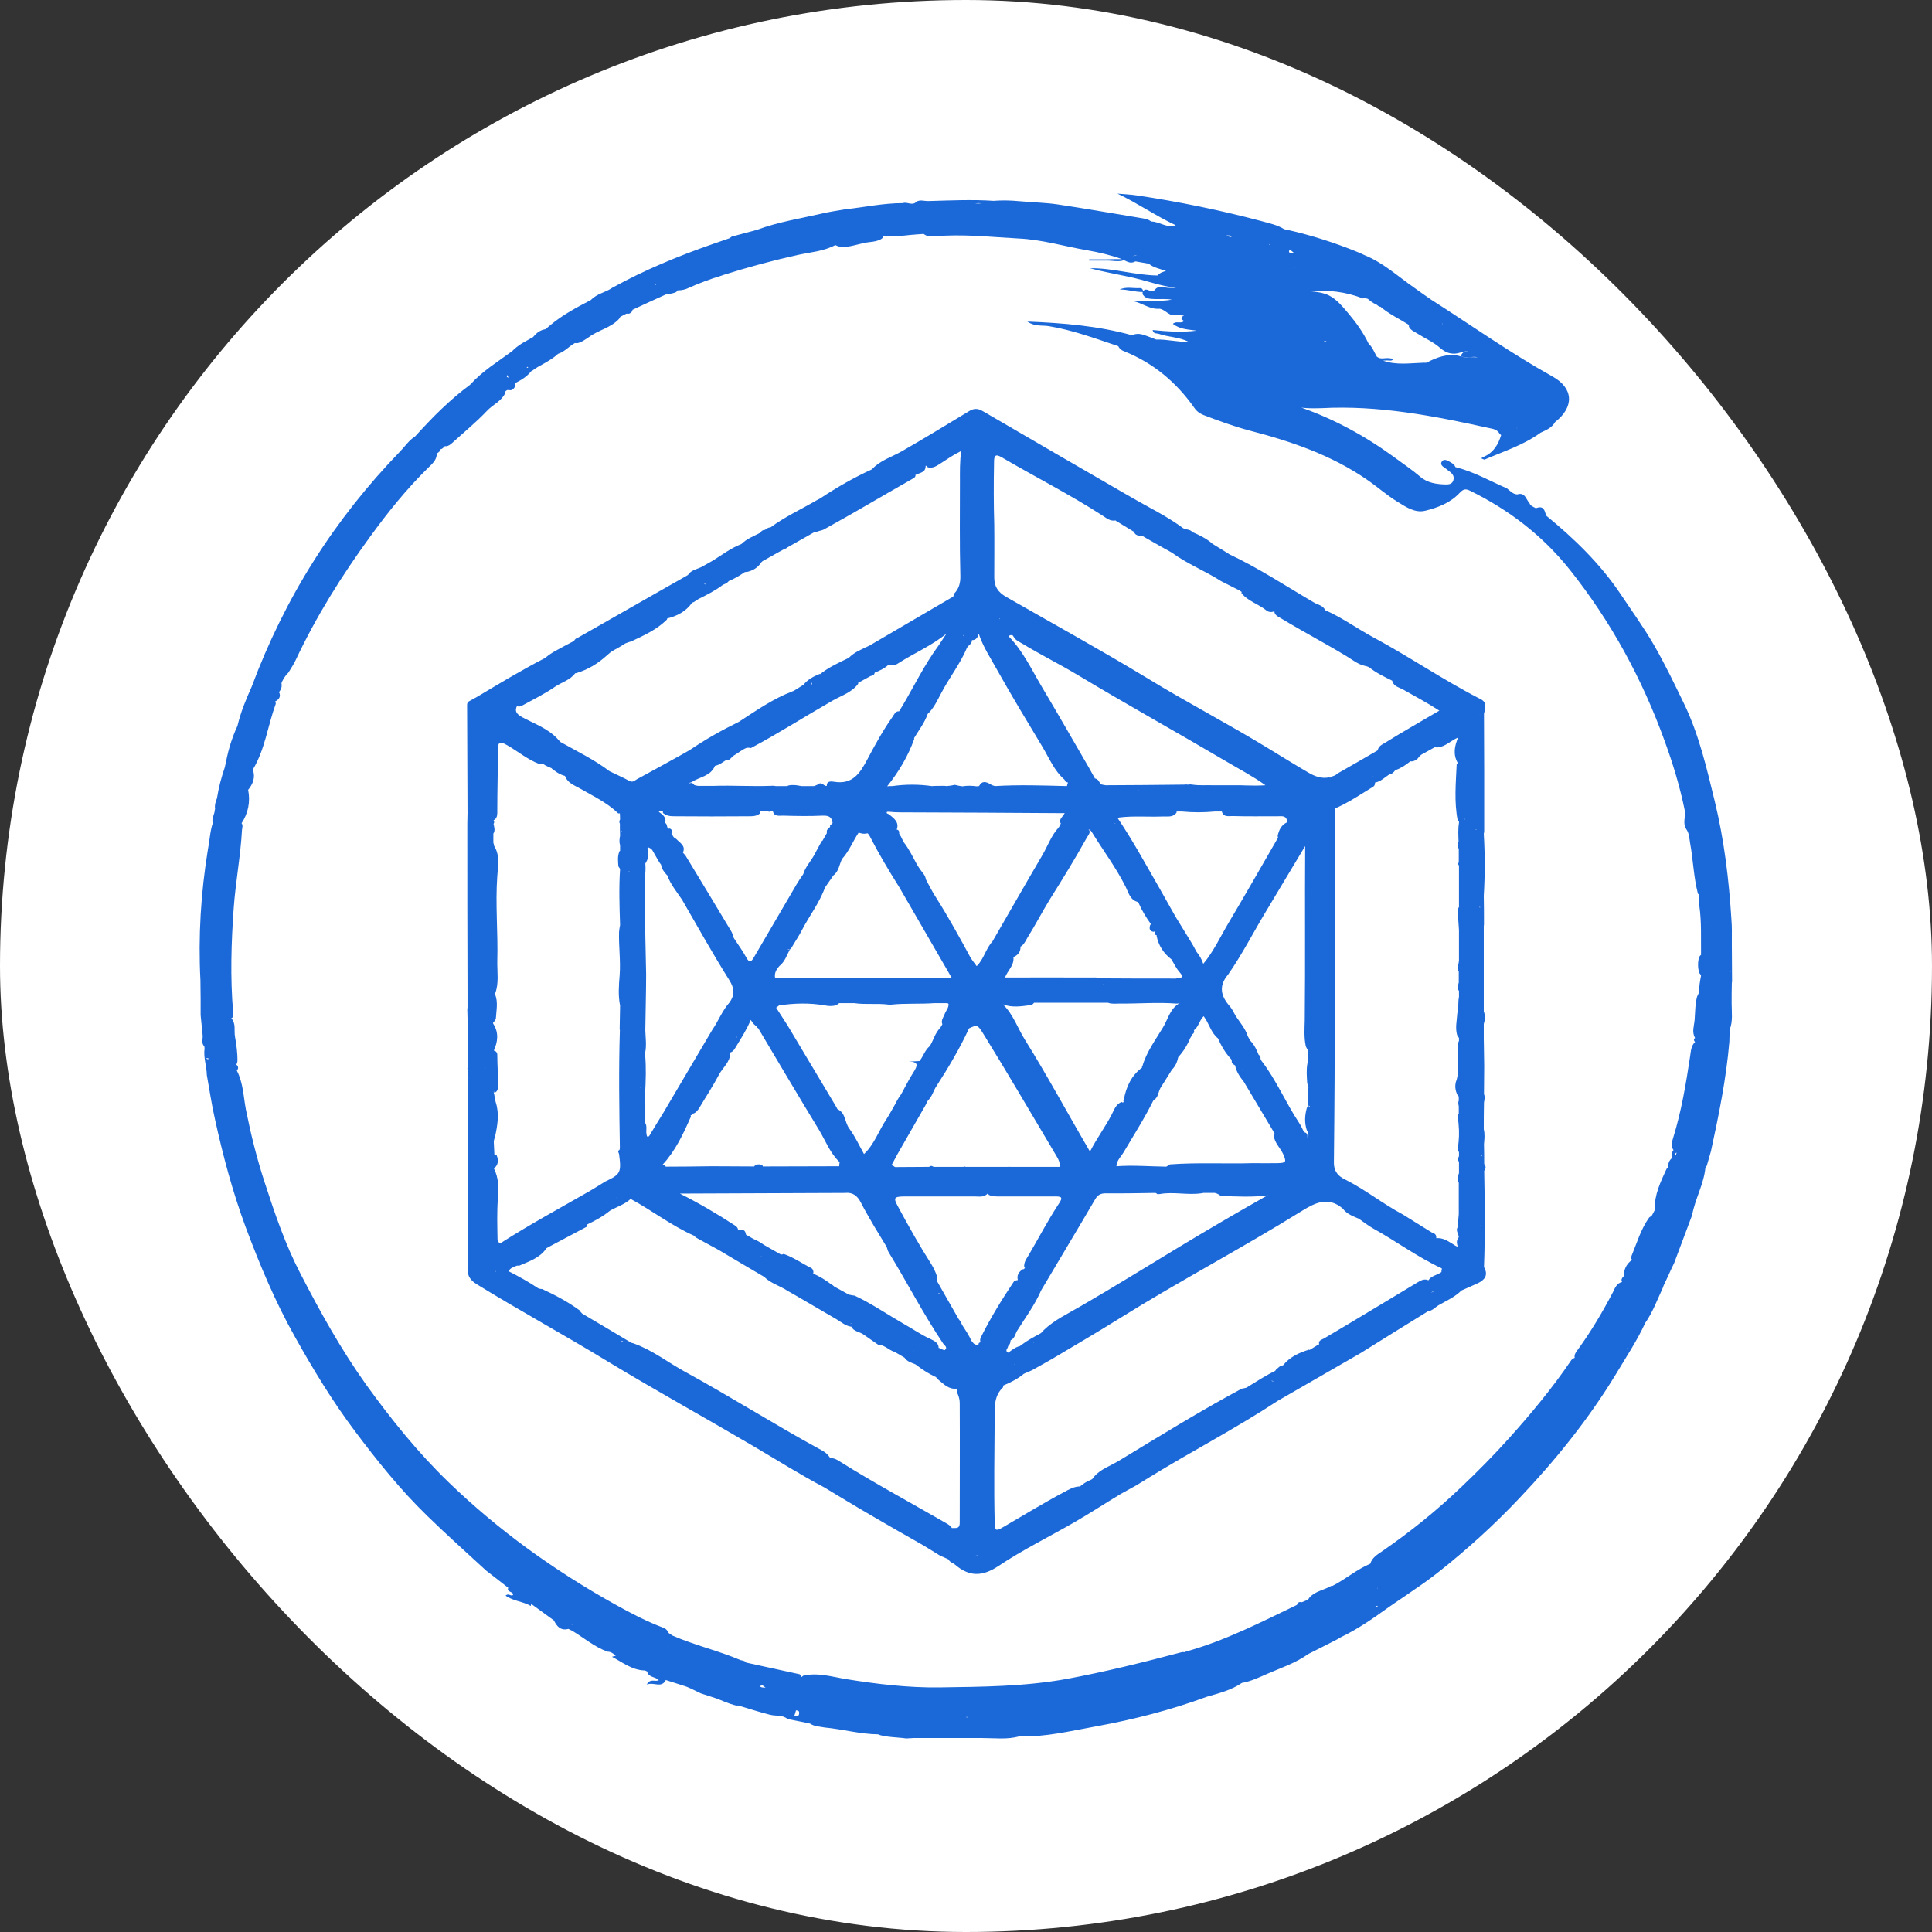 <svg xmlns="http://www.w3.org/2000/svg" version="1.1" xmlns:xlink="http://www.w3.org/1999/xlink" width="1000" height="1000"><rect width="100%" height="100%" fill="#333333" stroke="none"/><g clip-path="url(#SvgjsClipPath1164)"><rect width="1000" height="1000" fill="#ffffff"></rect><g transform="matrix(1.07,0,0,1.07,103.209,100)"><svg xmlns="http://www.w3.org/2000/svg" version="1.1" xmlns:xlink="http://www.w3.org/1999/xlink" width="742" height="748"><svg width="742" height="748" viewBox="0 0 742 748" fill="none" xmlns="http://www.w3.org/2000/svg">
<g clip-path="url(#clip0_15391_29832)">
<path d="M741.2 391.8C741.2 388.5 741.2 385.1 741.3 381.8C741.4 381.5 741.5 381.2 741.4 380.9C741.4 375.2 741.3 369.6 741.3 363.9C741.3 363.3 741.3 362.7 741.3 362.1C741.3 358.5 741.4 355 741.1 351.4C739.9 332.1 737.6 312.9 733 294C729.1 278 725.4 261.9 718.2 247C713.6 237.5 709 227.9 703.7 218.7C698.8 210.2 693 202.2 687.6 194.1C677.7 179.3 665.1 167.1 651.4 155.9C650.8 153.3 650.1 150.9 646.5 152.4C645.4 151.7 643.9 151.4 643.4 149.9C641.7 148.1 641.3 144.5 637.5 145.7C635.3 145.6 634 143.9 632.5 142.8C624.3 139.2 616.4 134.7 607.6 132.5C607.3 131.9 607 131.3 606.4 130.9C604.7 129.9 602.4 128 601.1 129.7C599.6 131.8 602.6 132.7 603.9 134C604.3 134.3 604.7 134.6 605.1 134.9C606.3 135.9 607.1 137.1 606.6 138.8C606.1 140.6 604.6 140.9 603.1 140.9C598.5 140.8 594 140.2 590.5 137.1C586.4 133.6 582 130.7 577.7 127.5C563.7 117.3 548.7 109.2 533 103.7C533.2 103.7 534 103.9 534.7 103.9C537.4 104.1 540 104.1 542.7 104C570.3 102.5 597.1 107.7 623.8 113.6C625.8 114 627.8 114.3 628.9 116.3C629.2 116.6 629.4 116.8 629.7 117C628.3 121.6 626 125.5 621.3 127.5C619.1 128.4 620.8 128.5 621.6 128.9C630.8 124.9 640.5 121.9 648.7 115.9C651.4 114.6 654.2 113.6 655.8 110.7C665.2 103.4 664.7 94.3 654.6 88.7C634.3 77.4 615.3 63.9 595.7 51.4C593 49.5 590.2 47.6 587.5 45.6C583.6 42.9 579.9 39.9 576 37.1C572.1 34.3 568.1 31.8 563.7 30C562.7 29.5 561.7 29.1 560.6 28.6C554.8 26.2 548.9 24.1 542.9 22.2C536.9 20.3 530.9 18.7 524.7 17.4C523 16.3 521.1 15.6 519.2 15C517.3 14.4 515.4 14 513.4 13.4C493.7 8.2 473.8 4.1 453.7 1.1C450.5 0.6 447.3 0.5 444.1 0.2C454 4.9 462.8 11.1 472.3 15.5C468 17.1 464.5 13.7 460.4 13.7C458.9 12.5 457.1 12.3 455.4 12C441.9 9.8 428.5 7.4 415 5.4C409.5 4.6 403.9 4.5 398.4 4C395.2 3.7 392.1 3.5 388.9 3.5C387.3 3.5 385.8 3.6 384.2 3.7C373.7 3 363.2 3.5 352.7 3.8C350.5 3.9 348.1 2.7 346.2 4.7C344.2 5.8 342.2 4.1 340.2 4.8C330.8 4.8 321.6 6.8 312.4 7.8C308.9 8.4 305.3 8.9 301.8 9.7C291 12.2 279.9 13.9 269.5 17.8C265.5 18.9 261.5 19.9 257.5 21C257.1 21.3 256.8 21.5 256.4 21.8C253.6 22.8 250.8 23.7 248 24.7C231.4 30.5 215.2 37.2 199.8 45.7C198.1 46.9 196.2 47.6 194.4 48.4C192.5 49.2 190.8 50.2 189.3 51.7C182.6 55.2 175.8 58.8 169.9 63.7C169.1 64.4 168.2 65.1 167.4 65.8C165.4 66.1 163.7 67.1 162.3 68.6C162 68.9 161.7 69.3 161.4 69.6C159.6 70.6 157.8 71.6 156.1 72.6C154.4 73.7 152.7 74.9 151.3 76.4C147.8 79 144.2 81.4 140.7 84C137.2 86.6 133.9 89.4 130.9 92.7C126 96.3 121.4 100.3 117 104.5C112.6 108.7 108.4 113.2 104.3 117.7C101.4 119.5 99.6 122.3 97.3 124.7C81.3 141.2 67.3 158.9 55.3 177.9C43.3 196.9 33.3 217.2 25.3 238.7C23.9 241.8 22.6 244.9 21.4 248C20.2 251.2 19.2 254.4 18.4 257.7C16.9 260.9 15.7 264.2 14.7 267.5C13.7 270.9 13 274.3 12.3 277.7C10.6 282.6 9.3 287.6 8.5 292.7C8 294 7.5 295.3 7.5 296.8C7.5 297.1 7.5 297.4 7.6 297.7C7.5 298 7.5 298.4 7.4 298.7C7.3 300.3 6.3 301.8 6.3 303.5C6.3 303.9 6.3 304.3 6.5 304.6C5.8 306.7 5.4 308.9 5.1 311.1C4.8 313.3 4.5 315.5 4.1 317.6C0.7 338.5 -0.6 359.5 0.5 380.7C0.5 383.7 0.6 386.7 0.6 389.6C0.6 392.3 0.6 394.9 0.6 397.6C0.9 400.9 1.3 404.3 1.6 407.6C1.6 407.7 1.6 407.8 1.6 407.9C1.6 409.5 0.9 411.3 2.4 412.7C2.4 413 2.5 413.4 2.5 413.7C1.9 418.1 3.5 422.2 3.6 426.6C4.9 433.7 5.9 440.8 7.5 447.8C11.4 465.6 16.1 483.2 22.4 500.2C29.2 518.4 36.7 536.3 46.2 553.2C55 568.9 64.3 584.3 75.2 598.8C86 613.2 97.3 627.3 110.2 639.8C119.4 648.8 129.1 657.4 138.6 666.2C142.2 669 145.8 671.8 149.4 674.6C148.4 676.9 152 676.2 151.7 678.1C150.6 678.9 149.6 677 148.1 678.4C151.9 681.1 156.6 681.2 160.3 683.4C160.4 683.1 160.4 682.8 160.5 682.4C164.2 685.1 167.8 687.7 171.5 690.4C172.9 693.3 174.8 695.5 178.5 694.5C179.2 694.8 179.8 695.2 180.5 695.5C186.1 698.9 191.1 703.2 197.4 705.5C199 705.5 200.3 706.4 201.4 707.5C200.8 707.7 199.6 707.9 199.6 708C204.7 710.7 209.4 714.5 215.5 714.6C215.9 714.8 216.3 714.9 216.6 715.1C217.2 718.1 220.6 717.5 222.2 719.3C220.5 720.3 218.2 718.2 216.4 721.4C219.9 720.1 223.1 723.2 225.5 719.6V719.2C228.8 720.3 232.2 721.3 235.5 722.4C236.1 722.7 236.8 722.9 237.4 723.2C239.1 724 240.9 724.9 242.6 725.7C245 726.5 247.3 727.2 249.7 728C252 728.8 255.6 730.5 258.6 731.3C259.2 731.5 259.8 731.6 260.3 731.6H260.4C260.4 731.6 260.4 731.6 260.3 731.6C260.3 731.6 260.4 731.6 260.4 731.5C260.5 731.5 260.7 731.6 260.8 731.6C260.6 731.6 260.5 731.6 260.3 731.6C260.6 731.7 260.8 731.7 260.8 731.6C265.8 733.1 270.8 734.7 275.9 736C278.8 736.8 282 735.9 284.5 738.1C288.1 738.8 291.8 739.5 295.4 740.3C297.6 741.8 300.1 741.7 302.5 742.2C311.1 743 319.6 745.4 328.3 745.5C331.1 746.9 339.1 747 341.9 747.5C343.1 747.4 344.2 747.4 345.4 747.3C356.4 747.3 367.4 747.3 378.3 747.3H378.9C384.8 747.3 390.7 748.1 396.6 746.5C409.3 746.9 421.7 743.8 434 741.6C452.1 738.3 470 733.7 487.4 727.3C493.3 725.6 499.3 724.1 504.5 720.5C504.5 720.5 504.5 720.6 504.6 720.6C508.7 719.8 512.6 718 516.4 716.3C519.8 714.8 523.3 713.5 526.7 712C530.1 710.5 533.4 708.8 536.5 706.6C541.2 704.2 545.9 701.9 550.5 699.5C551.1 699.1 551.8 698.7 552.4 698.4C560.3 694.6 567.5 689.6 574.6 684.5C578.8 681.5 583.2 678.7 587.4 675.7C591.7 672.8 595.9 669.8 599.9 666.6C613.5 655.8 626.4 644.1 638.3 631.5C655.9 613 671.9 593.2 685.2 571.3C690.1 563.1 695.4 555.2 699.4 546.5C703.1 541.2 705.3 535.1 708 529.3C708.1 529 708.2 528.7 708.3 528.4C709.1 526.8 709.8 525.1 710.6 523.5C711.5 521.5 712.4 519.5 713.4 517.5C716.3 509.8 719.2 502 722.1 494.3C723.5 486.5 727.7 479.5 728.5 471.5C728.7 471.1 729 470.8 729.2 470.4C729.9 468.1 730.5 465.7 731.2 463.4C735 445.9 738.6 428.3 740.1 410.4C740.1 409.1 740.2 407.7 740.2 406.4C740.3 405.9 740.3 405.3 740.2 404.7C741.9 400.7 741.2 396.2 741.2 391.8ZM637.4 113.6C637.5 113.9 637.3 113.8 637.2 113.6C637.2 113.6 637.3 113.6 637.4 113.6ZM537.5 50.7C537.5 50.6 537.6 50.6 537.6 50.6L537.5 50.7ZM544.7 71.7C544.6 71.7 544.5 71.7 544.4 71.7C544.3 71.7 544.2 71.7 544.1 71.7C544 71.7 544 71.6 543.9 71.6C544.3 71.5 544.8 71.5 545.2 71.4C545.1 71.6 544.9 71.6 544.7 71.7ZM601.3 63.7V63.8C601.4 63.4 601.4 63 601.4 62.6C601.5 62.9 601.5 63.3 601.3 63.8C601.3 63.8 601.3 63.8 601.2 63.8C601.3 63.8 601.3 63.7 601.3 63.7ZM587.2 54.6C587.2 54.7 587.3 54.7 587.3 54.8C587.2 54.8 587.1 54.8 587 54.9C587.1 54.8 587.2 54.7 587.2 54.6ZM562.8 50.9C563.7 50.7 564.5 50.9 565.2 51.1C566.5 52.2 567.7 53.2 569.3 53.8C569.4 53.9 569.6 54 569.7 54.1C570 54.4 570.4 54.6 570.8 54.9C571 54.9 571.1 54.9 571.3 54.9C575.5 58.5 580.5 60.8 585.1 63.7C585.1 64 585.1 64.3 585.1 64.6C586 66.4 587.8 67 589.2 67.9C592.8 70.2 596.8 71.9 600 74.7C602.3 76.7 604.5 77.8 607.5 77.6C609.7 77.4 611.8 76.3 614.1 76.4C612.4 76.6 610.8 76.6 610.2 78.9C613.1 80 615.9 78.7 618.4 79.4C616.9 79.4 615.2 79.2 613.6 79.4C611.5 79.7 609.7 78.6 607.8 78.4C603.5 77.9 599.1 79.1 593.8 81.9C593.4 82.1 592.8 82 592.3 82C585.7 82.2 579 83.3 572.6 81C573.2 80.9 573.9 81 574.5 80.9C575.5 80.8 576.8 81.5 577.7 80.1C576.8 80 576 79.9 575.3 79.8C573.4 79.6 571.3 80.6 569.5 79C568.3 76.9 567.5 74.5 565.6 72.8C563.1 67.6 559.8 62.9 556.1 58.5C553.2 55.1 550.2 51.3 546.3 49.4C543.6 48.1 540.4 47.7 537.1 47.4C545.8 46.7 554.4 47.6 562.8 50.9ZM4.3 419C3.9 418.9 3.5 418.7 3.1 418.5C3.5 418.5 3.9 418.4 4.3 418.4C4.3 418.5 4.3 418.6 4.3 418.7C4.3 418.9 4.3 419 4.3 419ZM530.3 35.6C530.1 35.7 529.9 35.9 529.7 36C529.7 35.7 530 35.5 530.3 35.6ZM527.5 27.2C528.6 28.1 529.2 28.7 529.7 29.1C529 29.1 528.3 29 528 29C526.7 28.7 527 28 527.5 27.2ZM517.6 24.6C517.8 24.7 517.9 24.8 518.1 24.9C517.9 24.9 517.8 25 517.6 25C517.6 24.9 517.6 24.7 517.6 24.6ZM505.7 21.3C505.7 21.3 505.7 21.4 505.6 21.4C505.7 21.4 505.7 21.4 505.7 21.3ZM499.8 20.8C499.4 20.9 499.1 21.1 498.8 21.2C498 21 497.3 20.8 496.6 20.6C497.6 20.2 498.7 20.5 499.8 20.8ZM453.4 30.2C453.3 30.2 453.2 30.3 453.1 30.3C452.4 30.2 451.8 30.4 451.4 30.4C452 30.2 452.7 30.1 453.4 30.2ZM378.4 4.9C377.4 5 376.4 5 375.4 5C376.4 4.7 377.4 4.8 378.4 4.9ZM280.9 24.1C280.9 24.2 281 24.2 281 24.3C280.9 24.2 280.8 24.2 280.8 24.2C280.8 24.2 280.8 24.2 280.9 24.1ZM220.9 43.8C220.8 44.1 220.7 44.3 220.7 44.5C220.6 44.3 220.4 44.1 220.3 43.8H220.9ZM163.3 80.8C163.2 80.8 163.2 80.8 163.2 80.7C163.3 80.8 163.3 80.8 163.3 80.8ZM158.5 84C158.7 84.1 158.9 84.1 159.1 84.3C158.9 84.4 158.7 84.4 158.4 84.5C158.4 84.4 158.4 84.2 158.5 84ZM149 87.9C149.2 88.4 149.3 88.9 149.5 89.3C149.3 89.2 149 89 148.8 88.9L148.7 88.8C148.8 88.4 148.9 88.1 149 87.9ZM180.4 692.4C180 692.4 179.6 692.3 179.3 691.9C179.7 692.1 180.2 692.2 180.6 692.4C180.5 692.4 180.4 692.4 180.4 692.4ZM226.2 702.9C226.2 702.8 226.2 702.8 226.3 702.8C226.3 702.8 226.3 702.8 226.3 702.9C226.3 702.8 226.3 702.8 226.2 702.9ZM264.2 728.8C264.2 728.8 264.2 728.7 264.3 728.7C264.3 728.7 264.2 728.7 264.2 728.8ZM271 722.1C271.5 722 271.9 721.9 272.4 721.8C272.8 722.1 273.4 722.5 273.9 722.9C273 722.8 271.8 723.1 271 722.1ZM290.1 735.5C290 736.9 288.9 736.8 287.7 736.7C288 736.1 288.2 735.2 288.6 733.9C289.6 734 290.3 734.1 290.1 735.5ZM292.2 735.1C292.1 735.1 292 735.1 292 735C292.1 735.1 292.2 735.1 292.2 735.1ZM358.6 736.2C358.7 736.2 358.7 736.1 358.6 736.2C358.7 736.1 358.7 736.1 358.7 736.2C358.7 736.2 358.7 736.2 358.6 736.2ZM370.7 737.2C370.9 737.2 371.1 737.1 371.3 737.1C371.5 737.2 371.6 737.2 371.8 737.3C371.4 737.3 371 737.3 370.7 737.2ZM474.4 725.7C474.4 725.6 474.5 725.6 474.6 725.6C474.5 725.7 474.4 725.7 474.4 725.7ZM521.7 689C521.7 688.9 521.6 688.9 521.7 689ZM530.7 687.2C530.7 687.2 530.8 687.2 530.9 687.2L531 687.3C530.9 687.2 530.8 687.2 530.7 687.2ZM536.5 685.9C536.6 685.8 536.8 685.7 536.9 685.6C537.4 685.6 537.9 685.6 538.4 685.7C537.8 685.8 537.2 685.9 536.5 685.9ZM569.2 683.6C569.2 683.5 569.2 683.5 569.2 683.6C569.4 683.5 569.8 683.1 569.9 683.5C569.9 683.6 569.9 683.8 569.9 683.9C569.6 683.8 569.4 683.7 569.2 683.6ZM569.9 675.2H569.8C569.9 675.1 570 675 569.9 674.8C569.6 674.2 570.2 674.8 569.9 675.2ZM570.4 686.6C570.4 686.5 570.3 686.4 570.3 686.4C570.5 686.4 570.6 686.4 570.8 686.4C570.6 686.5 570.5 686.5 570.4 686.6ZM690.9 559.2C690.8 559.1 690.6 559.1 690.5 559C690.6 558.9 690.8 558.7 690.9 558.6C691 558.8 691 558.9 690.9 559.2ZM701.4 524.9C701.3 524.8 701.3 524.8 701.4 524.9C701.3 524.8 701.3 524.8 701.3 524.8C701.3 524.7 701.4 524.8 701.4 524.9ZM714.3 465.5C714.2 465.4 714 465.3 713.8 465.2C713.9 464.5 714.2 464.2 714.6 464.1C714.4 464.6 714.3 465.1 714.3 465.5ZM725.5 377.1C725.9 377.6 726.2 378 726.4 378.5C725.9 381.1 725.4 383.8 725.5 386.5C725.2 387.2 724.8 387.9 724.5 388.6C723.5 392.3 723.6 396 723.3 399.8C723.1 402.7 721.8 405.7 723.5 408.6C722.9 409.1 722.7 409.7 723.5 410.6C721.5 412.5 721.5 415.1 721.1 417.6C719.1 430.9 716.9 444.1 712.9 457C712.3 458.8 712 460.5 712.7 462.3C712.8 462.5 712.9 462.7 713.1 462.8C712 464 712.5 465.4 712.3 466.8C711.5 467.4 711.1 468.1 710.8 468.9C710.5 469.7 710.4 470.6 710.3 471.4C710.1 471.6 709.9 471.8 709.7 472C706.8 478.3 703.8 484.5 704 491.6C704 491.6 704.1 491.6 704.1 491.5V491.7C703.6 492.7 703.1 493.7 702.5 494.7C702.1 494.9 701.7 495.2 701.3 495.5C697.3 501.1 695.4 507.7 692.8 514C692.5 514.7 692.6 515.4 693 516C690.3 518 689 520.6 689.1 523.8C689 523.9 688.9 524 688.8 524.1C688.1 524.8 687.6 525.6 688.2 526.7C686.9 527 686 527.7 685.4 528.6C684.7 529.5 684.3 530.6 683.8 531.6C678.7 541.3 673.2 550.6 666.8 559.4C665.9 560.6 664.9 561.8 665.3 563.4C665.2 563.4 665.1 563.4 665 563.5C664.4 563.8 663.8 564.2 663.5 564.7C654.4 578.1 644.1 590.5 633.3 602.5C626.1 610.5 618.5 618.2 610.6 625.7C598.6 637.2 585.6 647.7 571.9 657.1C569.7 658.6 567.2 660.1 566.4 663H566.3C559.7 665.8 554.3 670.6 547.9 673.8C547.8 673.8 547.7 673.7 547.5 673.7C544.1 675.7 539.8 676.2 537 679.3C536.7 679.7 536.5 680.1 536.2 680.4C535.2 680.8 534.3 681.2 533.3 681.6H533.2C532.3 681.3 531.5 681.6 531.1 682.4C531 682.6 531 682.8 530.9 682.9C513.4 691.3 496.2 700.2 477.4 705.4C477.2 705.4 477 705.6 476.9 705.8C476.4 705.7 475.9 705.7 475.4 705.7C456.9 710.6 438.4 715.2 419.6 718.7C399.1 722.4 378.6 722.5 358 722.8C342.9 723 327.8 721.2 312.9 718.8C306.1 717.7 299.3 715.5 292.2 717.1C291.8 717.3 291.6 717.5 291.4 717.8C291 717.3 290.7 716.5 290.2 716.4C281.6 714.5 273.1 712.7 264.5 710.8C264.3 710.5 264 710.3 263.7 710.1C263.1 709.9 262.4 709.7 261.8 709.6C251 705 239.5 702.4 228.8 697.7C228.1 697.2 227.3 696.7 226.6 696.2C226.6 696.1 226.7 696.1 226.7 696C226.3 695 225.5 694.4 224.6 694C216.3 690.9 208.5 686.8 200.8 682.5C171.6 666.2 144.6 646.8 120.5 623.5C105.7 609.2 93 593.4 80.9 576.7C68.6 559.5 58.5 541.3 48.9 522.7C41.6 508.7 36.5 493.7 31.6 478.6C27.8 467 24.9 455.3 22.5 443.3C21.3 437 21.2 430.3 18.1 424.4C19.1 423.3 18.8 422.4 17.9 421.5C18.1 421.1 18.3 420.6 18.4 420C18.5 415.9 17.9 411.9 17.2 407.9C16.7 405 17.8 401.6 15.4 399.1C15.6 399 15.7 399 15.9 398.9C16.4 398 16.4 397 16.3 396C14.9 379.3 15.4 362.5 16.6 345.8C17.5 333.2 19.9 320.8 20.6 308.1C20.7 307 21.2 305.7 20.4 304.8C23.6 299.9 24.7 294.5 23.6 288.7H23.5C26 285.7 27.2 282.5 25.8 278.7C25.9 278.6 26 278.5 26.1 278.4C31.8 268.7 33.1 257.5 36.9 247.1C37 246.7 36.9 246.3 36.6 245.9C38.5 244.9 39.6 243.5 38.5 241.3L38.6 241.2C39.6 240 40 238.7 39.7 237.1C39.9 236.9 39.9 236.9 39.7 236.8C40.1 236.1 40.4 235.4 40.8 234.7C41.5 233.8 42.1 232.7 43 232C44.2 230 45.5 228.1 46.5 226C56.5 204.7 68.9 184.9 82.7 166C91.2 154.3 100.2 143.1 110.6 132.9C112.5 131 114.9 129.1 114.8 126C115.5 125.4 116.5 125 116.6 123.9C117.6 123.7 118.1 123 118.7 122.4H119.3C120.6 122.3 121.4 121.6 122.3 120.8C127.9 115.7 133.9 110.8 139.1 105.3C141.9 102.3 146 100.7 147.9 96.8C147.8 96.6 147.8 96.4 147.7 96.2C148.1 95.8 148.5 95.4 149 95.2C149.6 95.3 150.2 95.3 150.8 95.3C152.3 94.7 153 93.5 152.7 91.9C155.7 90.4 158.5 88.7 160.6 86L160.7 86.1C162.7 84.5 165 83.3 167.2 82.1C169.4 80.8 171.6 79.5 173.5 77.7C175.1 77.2 176.4 76.3 177.7 75.3C179 74.3 180.2 73.3 181.6 72.5C182 72.5 182.3 72.5 182.6 72.6C184.8 72.2 186.6 70.8 188.3 69.7C192.9 66.2 199 65.2 203 60.8C203.2 60.4 203.4 60.1 203.6 59.8C204.6 59.3 205.6 58.8 206.5 58.3C206.9 58.3 207.3 58.2 207.8 58.3C208.5 58.1 209 57.6 209.4 57C209.4 56.8 209.5 56.6 209.5 56.4C214.9 53.9 220.2 51.4 225.6 49C226.6 48.9 227.5 48.7 228.5 48.5C229.6 48.2 230.8 48.1 231.3 47C231.4 47 231.4 47 231.5 47C233.3 47 235.1 46.6 236.7 45.8C241.3 43.7 247.7 41.3 252.5 39.9C252.8 39.8 253 39.7 253.3 39.6C265.3 35.8 277.5 32.5 289.8 29.8C295.8 28.5 302 28.1 307.6 25.1C308 25.3 308.5 25.5 309 25.7C313 26.6 316.8 25.1 320.6 24.3C323.2 23.4 328.7 23.9 330.8 21.3C330.8 21.2 330.8 21 330.8 20.9C335.5 21.1 340.2 20.6 344.8 20.1C345.2 20.1 345.7 20.1 346.1 20C347.5 19.9 348.9 19.8 350.3 19.7C350.9 20.1 351.5 20.5 352.3 20.7C353.3 20.9 354.3 20.9 355.3 20.9C369 19.6 382.5 21.2 396.1 21.9C407.5 22.4 418.3 25.7 429.4 27.6C435.1 28.6 440.8 29.9 446.3 31.9C443.7 31.9 441.2 31.9 438.6 32H430.4C430.4 32.2 430.4 32.4 430.4 32.6H438.6C441.5 32.5 444.5 33.4 447.3 32.4C447.6 32.5 447.8 32.7 448.1 32.8C449.3 33.4 450.5 33.8 451.8 33.4C452.1 33.2 452.5 33.1 452.9 33C455 33.4 457.1 33.7 459.2 34.1C460.4 35.1 461.8 35.7 463.2 36.2C464.6 36.7 466.1 37.1 467.6 37.6C466.1 38 464.6 38.5 463.5 39.8C452.5 39.7 441.8 36.1 430.7 36.3C437.1 38 443.5 39.1 449.9 40.5C457.5 42.1 464.8 44.9 472.5 45.8C471.3 45.8 470.2 45.8 469 45.8C466.7 45.8 464.1 44.3 462.2 46.7C460.5 48.9 458 45 456.5 47.5C456.4 46.6 456 45.8 454.9 45.9C451.6 46.1 448.4 45.1 445.1 46.6C448.9 46.5 452.5 47.8 456.3 47.8C456.2 48.2 456.2 48.6 456.4 49.1C457.8 51.2 460 51.1 462.1 51.2C464.9 51.3 467.7 51 470.4 51.5C464.3 52.6 458 51.6 451.7 52.2C456.1 53.1 459.7 56.3 464.5 55.9C467.4 56.3 469.1 59.8 472.5 58.9C473.8 59 475.1 59.1 476.3 59.2C474.4 60.1 474.8 60.9 476.3 61.8C475.8 62.4 475.1 62.5 474.4 62.5C473.3 62.5 472 62.2 470.9 63.2C474.5 66 478.6 65.9 482.4 66.5C475.3 67.4 468.2 66.9 461.1 66.2C461.6 68.2 463 67.7 464 68C468.7 69.7 473.9 69.5 478.5 71.9C473.2 72.1 468 70.6 462.8 70.8C462.1 70.5 461.5 70.3 460.8 70C458.1 69.1 455.6 67.6 452.6 68.2C452.1 68.4 451.6 68.5 451.1 68.7C434.8 64.2 418 62.8 400.5 62.1C404.1 64.6 407.6 63.8 410.8 64.3C422.4 66.2 433.4 70.3 444.5 74C444.6 74.1 444.6 74.3 444.7 74.4C445.3 75.5 446.3 76.1 447.4 76.5C461.6 82.2 472.7 91.6 481.4 104C482.5 105.6 484 106.6 485.7 107.3C493 110.1 500.4 112.8 507.9 114.8C528 120 547.4 126.6 564.7 138.5C569.8 142 574.4 146.1 579.6 149.3C583.7 151.8 588 154.8 593 153.6C599.1 152.1 605.1 149.8 609.6 145C611.3 143.2 612.4 142.8 614.6 143.9C633.4 153.1 649.7 165.6 662.8 182C682.8 207.1 697.9 234.9 708.8 265C712.8 276 716.2 287.1 718.5 298.5C719.1 301.6 717.3 304.8 719.3 307.7C720.7 309.7 720.7 312 721.1 314.3C722.6 322.5 722.8 330.8 724.9 338.9C725.1 339 725.2 339.1 725.4 339.2C725.4 341.1 725.5 343 725.6 344.9C726.7 352.7 726.3 360.6 726.4 368.4C726 368.7 725.7 369.1 725.4 369.7C724.8 372.1 724.8 374.6 725.5 377.1ZM728.5 353.2C728.5 352.8 728.6 352.6 728.7 352.4C728.6 352.7 728.6 353 728.5 353.2ZM740.4 377.1C740.5 376.7 740.6 376.4 740.7 376C740.7 376.4 740.6 376.8 740.4 377.1ZM341.3 748C341.7 748 341.9 748 341.9 748C341.7 748 341.5 748 341.3 748Z" fill="#1B68D8"></path>
<path d="M621.5 472.9C622.4 471.8 622.4 470.7 621.5 469.6C621.5 466.4 621.5 463.2 621.4 460C621.6 457.6 621.9 455.2 621.3 452.8C621.3 448.5 621.3 444.2 621.4 439.9C621.6 438.5 622 437.2 621.4 435.8C621.4 431.5 621.5 427.1 621.5 422.8C621.5 422.4 621.5 422.1 621.5 421.7C621.4 417.5 621.4 413.2 621.3 409C621.3 407.2 621.3 405.4 621.3 403.7C621.3 403.1 621.3 402.5 621.3 401.9C621.9 399.9 622.1 397.8 621.3 395.8C621.3 392.5 621.3 389.1 621.3 385.8C621.3 385.5 621.3 385.1 621.3 384.8C621.3 374.8 621.3 364.9 621.3 354.9C621.3 354.5 621.3 354.2 621.4 353.8C621.4 349.2 621.4 344.5 621.3 339.9C621.9 329.9 621.9 319.9 621.3 309.9C621.4 309.6 621.4 309.2 621.5 308.9C621.5 299.2 621.5 289.6 621.5 279.9C621.5 270.5 621.4 261.1 621.4 251.8C622 249.2 623.1 246.5 619.9 244.8C602 235.7 585.5 224.3 567.8 214.8C560 210.6 552.8 205.3 544.6 201.7C543.5 199.3 540.9 199.1 539 197.9C525.5 190 512.5 181.4 498.3 174.7C495.6 173 492.9 171.3 490.2 169.7C487.3 167.1 483.8 165.4 480.3 163.9C479.1 162.3 476.8 163 475.4 161.7C467.8 156.1 459.4 152.1 451.3 147.4C427.1 133.4 403 119.5 378.9 105.4C376.3 103.9 374.5 104.1 372.2 105.5C361.3 112.1 350.5 118.7 339.5 125C334.7 127.7 329.2 129.3 325.3 133.6C316.5 137.6 308.2 142.4 300.2 147.7C299.6 148 298.9 148.4 298.3 148.7C290.9 153 283.1 156.6 276.2 161.7C275.4 161.7 274.7 161.9 274.3 162.6C274 162.6 273.7 162.7 273.4 162.9C272.5 162.9 271.8 163.4 271.4 164.2C268.2 165.9 264.8 167.1 262.2 169.7C257.2 171.6 252.9 174.9 248.4 177.7C246.6 178.7 244.8 179.7 243.1 180.7C240.8 181.9 237.9 182.2 236.3 184.7C232.7 186.8 229.1 188.8 225.4 190.9C211.4 198.9 197.3 206.9 183.3 214.9C182.4 215.2 181.6 215.7 181.2 216.6C181.3 216.7 181.3 216.9 181.4 217C181.3 216.9 181.3 216.8 181.2 216.6C179.9 217.3 178.5 218 177.2 218.7C173.8 220.6 170.2 222.2 167.3 224.8C156 230.6 145.1 237.2 134.2 243.7C132.9 244.4 131.6 245.1 130.4 245.8C129.5 246.3 129.5 247.1 129.5 247.9C129.6 265.2 129.6 282.5 129.7 299.9C129.7 301.6 129.6 303.2 129.6 304.9C129.6 331.9 129.6 358.9 129.7 385.9C129.7 387.9 129.7 389.8 129.7 391.8C129.7 392.5 129.7 393.2 129.7 393.8C129.7 394.2 129.6 394.5 129.6 394.9C129.7 397.5 129.7 400.1 129.8 402.8C129.7 401.6 129.9 400.6 130.1 399.8C130 400.6 129.9 401.6 129.8 402.8C129.8 405.5 129.8 408.2 129.8 410.9C129.8 414.9 129.8 419 129.8 423C129.6 423.3 129.6 423.6 129.8 423.9C129.8 425.3 129.8 426.6 129.8 428C129.9 428 130 428 130.2 428C130.1 428.2 130 428.2 129.8 428C129.8 429.3 129.8 430.6 129.8 431.9C129.8 446.9 129.9 461.9 129.9 476.9C129.9 491.2 130.1 505.6 129.7 519.9C129.6 524 131.2 525.9 134.2 527.8C155 540.6 176.5 552.3 197.3 565C220.6 579.1 244.5 592.3 268 606.1C279.4 612.8 290.5 619.8 302.2 626C309.7 630.5 317.2 635.1 324.8 639.5C333.3 644.5 341.8 649.3 350.4 654.2C353 655.8 355.6 657.4 358.2 659C359.6 659.6 361 660.3 362.4 660.9C363 662.3 364.4 662.5 365.4 663.3C372.2 669.2 378.5 669.4 386.5 664.1C398.4 656.1 411.4 649.8 423.8 642.6C431.2 638.3 438.4 633.6 445.7 629.2C448.3 627.8 450.9 626.3 453.5 624.9C455.4 623.7 457.4 622.5 459.3 621.3C479.9 608.6 501.4 597.5 521.6 584.2C535 576.5 548.4 568.8 561.7 561.1C572.6 554.3 583.5 547.5 594.4 540.8C596.5 540.6 597.8 538.9 599.5 537.9C603.3 535.7 607.3 534 610.5 530.8C613.2 529.6 615.8 528.5 618.4 527.3C621.8 525.7 623.6 523.3 621.4 519.5C622 504 621.8 488.4 621.5 472.9ZM519.6 574.9C519.2 574.7 518.8 574.6 518.4 574.5C518.6 574.5 518.9 574.5 519.1 574.5C519.3 574.6 519.5 574.7 519.6 574.9ZM543.4 565.4C544.9 565.4 546.4 565.4 547.9 565.3C546.4 565.4 545 565.4 543.5 565.4H543.4ZM272.3 514.6C272 514.5 271.7 514.4 271.5 514.3C271.8 514.3 272.2 514.4 272.5 514.5C272.3 514.6 272.3 514.6 272.3 514.6ZM281.3 513.4C278.6 511.9 275.9 510.3 273.2 508.8C271.5 507.6 269.8 506.6 267.9 505.8C266.7 505.1 265.6 504.5 264.4 503.8C264.1 501.4 262.7 501 260.6 501.7C260.5 501.7 260.5 501.7 260.4 501.7C260.5 501.6 260.5 501.6 260.6 501.5C260.5 500.6 260 500 259.3 499.5C250.6 493.8 241.7 488.6 232.4 483.9C234.1 483.9 235.8 483.9 237.5 483.9C262.4 483.8 287.4 483.7 312.3 483.6C316.1 483.2 318.3 485 320 488.3C322 492.3 324.3 496 326.5 499.9C328.5 503.2 330.5 506.5 332.5 509.8C332.8 510.6 332.9 511.4 333.3 512.1C342.3 526.8 350.2 542.2 359.8 556.5C360.3 557.3 362.2 558.3 360.6 559.6C360.3 559.9 359.1 559.1 358.4 558.9C358.2 558.7 358 558.6 357.7 558.6C357.7 558.6 357.7 558.6 357.6 558.6C357.6 556.1 355.5 555.2 353.7 554.3C349 552.2 344.8 549.2 340.3 546.7C332.5 542.2 325.1 537.1 317 533.3C316 533.2 315.1 533 314.2 532.8C311.8 531.5 309.5 530.2 307.1 528.9C307 528.8 307 528.8 306.9 528.7C306.6 528.4 306.2 528.1 305.8 527.9C305.7 527.9 305.7 527.9 305.6 527.8C302.9 525.7 300 524 296.9 522.6C296.9 522.5 297 522.4 297 522.2C297.1 521.1 296.6 520.2 295.7 519.8C291.3 517.6 287.3 514.7 282.6 513.1C282.1 513.4 281.7 513.4 281.3 513.4ZM285.9 160.7C285.9 160.8 285.9 160.8 285.9 160.7ZM292.9 165.8C293 165.7 293 165.6 293.1 165.6C293.3 165.7 293.5 165.8 293.7 165.9C293.4 165.9 293.2 165.9 292.9 165.8ZM244.7 189.4C244.6 189.2 244.5 189.1 244.3 188.9C244.2 188.7 244 188.6 243.8 188.4C244 188.5 244.1 188.7 244.3 188.8C244.3 188.7 244.4 188.5 244.4 188.4C244.6 188.7 244.7 189 244.7 189.4ZM166.6 276.3C167.7 277.1 169 277.5 170.2 278.1C170.2 278.1 170.2 278.1 170.2 278C170.4 278.2 170.6 278.5 170.8 278.6C171 278.8 171.2 278.9 171.5 279.1C173.1 280.4 174.9 281.4 176.9 281.9C176.9 282 176.9 282 176.9 282.1C178.2 285.3 181.3 286.4 184 287.9C190.4 291.6 197.1 294.7 202.6 300C202.9 300 203.2 300 203.4 300C203.4 300.1 203.4 300.1 203.4 300.1C203.4 301 203.5 302 203.5 302.9C203.2 303.4 203.1 304 203.2 304.6C203.3 304.7 203.3 304.8 203.4 304.9C203.4 306.9 203.4 308.8 203.5 310.8C203.2 312.3 203 313.9 203.5 315.3C203.5 316.2 203.5 317.1 203.5 318.1C203.3 318.2 203.1 318.4 203.1 318.6C202.2 320.9 202.5 323.3 202.7 325.7C203 326.1 203.3 326.5 203.5 326.9C202.9 335.9 203.2 345 203.5 354C203.3 355.1 203.1 356.1 203 357.3C202.8 364.3 203.8 371.2 203.3 378.2C202.9 383.1 202.5 388.1 203.5 393C203.4 396.7 203.4 400.3 203.3 404C203.3 404.3 203.3 404.6 203.4 404.9C202.8 423.9 203.1 442.9 203.4 462C203.3 462.3 203.3 462.5 203.2 462.8C202 463.4 202.9 464.1 203 464.8C204.2 473.8 203.7 474.6 196.3 478.1C193.8 479.6 191.4 481.2 188.8 482.7C174.5 490.9 159.9 498.8 146 507.7C145.7 507.7 145.4 507.7 145 507.7C144.3 507.1 144.2 506.3 144.2 505.5C144.1 499.1 143.9 492.6 144.4 486.2C144.8 481.3 144.8 476.4 142.5 471.8C144.6 470 144.8 467.9 143.8 465.4C143.4 465.2 143 465.1 142.7 465.1C142.6 463 142.5 460.8 142.4 458.7C142.5 458 142.7 457.2 143 456.5C144.2 450.9 145.2 445.3 143.3 439.6C143.1 438.6 142.9 437.5 142.7 436.5C142.7 436.1 142.6 435.7 142.4 435.3C142.4 434.9 142.4 434.6 142.4 434.3C142.5 434.6 142.6 434.9 142.7 435.2C144.4 434.5 144.5 432.9 144.5 431.5C144.5 426.6 144.1 421.6 144.1 416.7C144.1 415.8 143.6 415.2 142.8 414.8C142.7 414.8 142.6 414.8 142.4 414.8C144.4 410.4 144.9 406 142.1 401.7C142.1 401.5 142.1 401.3 142.1 401.1C142.6 400.8 143 400.2 143.4 399.4C143.6 395.4 144.6 391.3 143 387.5C143 387.4 143 387.4 143 387.3C145 382.2 144 376.8 144.1 371.5C144.5 357.8 143.1 344 144.1 330.3C144.4 325.5 145.5 320.4 142.6 315.8C142.5 315.2 142.4 314.7 142.2 314.2C142.2 313.2 142.2 312.2 142.2 311.1C142.2 310.7 142.2 310.2 142.2 309.8C143.2 308.2 142.6 306.7 142.3 305.1C142.7 304.5 142.7 303.9 142.3 303.3C142.5 303.2 142.7 303.1 142.9 303C144.3 301.7 144.1 300.1 144.1 298.4C144.1 288.8 144.4 279.2 144.4 269.7C144.4 265.3 145.2 264.9 149 267.1C154.2 270.1 158.8 274 164.4 276.1C165.3 275.9 165.9 276.1 166.6 276.3ZM296.4 236.8C296.5 237.3 296.4 237.6 296.2 237.9C296.2 237.6 296.2 237.3 296.2 236.9C296.3 236.9 296.3 236.9 296.4 236.8ZM257.1 273.3C257.5 272.9 258 272.5 258.4 272.1C260.5 270.9 262.4 269.2 264.7 268.3C265.3 268.2 266 268.2 266.8 268.4C280.3 261.2 293.1 253 306.4 245.4C310.6 243 315.6 241.5 318.7 237.3C318.7 237.2 318.6 237.1 318.6 236.9C320.6 235.8 322.6 234.7 324.6 233.6C325.1 233.5 325.6 233.3 326 233.1C326.4 232.8 326.6 232.4 326.7 231.9C329 231 331.2 230 333 228.4H333.1C334.8 228.5 336.6 228.4 337.9 227.5C345.6 222.5 354.3 218.9 361.4 213C360.1 215 358.8 216.9 357.5 218.9C350.8 228 345.9 238.1 340.2 247.8C339.6 248.8 339 249.7 338.4 250.7C338.3 250.7 338.1 250.6 338 250.6C336.5 250.9 336 252.3 335.3 253.3C330.7 259.8 326.8 266.9 323.1 273.9C319.5 280.7 315.9 286.2 307 284.7C305.7 284.5 303.4 284.2 303.5 286.7C303.4 286.7 303.4 286.7 303.3 286.7C303.2 286.7 303.1 286.7 303 286.7C302.7 286.6 302.3 286.4 302 286.2C301 285.3 300 285.2 299 286.1C298.4 286.4 297.9 286.6 297.3 286.8C295.3 286.8 293.3 286.8 291.3 286.8C289.7 286.5 288 286.2 286.4 286.3C285.9 286.3 285.5 286.4 285 286.5C284.8 286.6 284.5 286.7 284.3 286.8C282.5 286.8 280.6 286.8 278.8 286.8C277.9 286.6 276.8 286.6 275.8 286.7C266.8 287 257.9 286.4 248.9 286.7C248.7 286.7 248.5 286.7 248.3 286.7C245.9 286.7 243.6 286.7 241.2 286.7C240.6 286.6 240 286.5 239.4 286.3C238.8 285.4 238.1 285 237 285.5C237.1 284.9 237.8 285.2 238.1 284.9C241.9 282.3 247.3 282.1 249.4 277C251.5 276.6 253.1 275.3 254.8 274.2C254.9 274.3 255.1 274.3 255.2 274.4C256.1 274.2 256.7 273.8 257.1 273.3ZM581.1 267.7C581.2 267.7 581.3 267.7 581.5 267.7H581.4C581.3 267.7 581.2 267.7 581.1 267.7ZM565.8 282.4C566.3 282.3 566.9 282.3 567.4 282.2C568 282.2 568.5 282.3 569.1 282.3C567.9 282.5 566.8 282.4 565.8 282.4ZM406.6 530.1C406.5 529.9 406.4 529.7 406.4 529.5C406.5 529.7 406.5 529.9 406.6 530.1ZM415.3 489.5C410.2 497.3 405.9 505.6 401.2 513.6C400.1 515.4 398.7 517.2 399 519.6C399.2 519.7 399.3 519.8 399.5 519.9C399.4 519.9 399.4 519.9 399.3 519.9C399.1 520.1 399 520.3 398.8 520.5C398.6 520.5 398.3 520.5 398.1 520.6C396.4 521.9 395.3 523.4 395.9 525.7C395.8 525.7 395.8 525.8 395.7 525.8C395 525.9 394.3 526 393.9 526.6C388.1 535.3 382.6 544.2 378 553.5C377.6 554.3 377.5 555.2 378 555.8C377.1 556 376.8 556.4 376.9 557C376.1 557.2 375.4 557.1 374.6 556.5C374.2 556.1 373.9 555.6 373.5 555.2C372.2 552.4 370.5 549.8 368.8 547.2V547.1C368.6 546.7 368.4 546.2 368.2 545.9C367.9 545.4 367.5 544.9 367.2 544.5C363.8 538.5 360.4 532.5 357 526.6C357 525.6 356.9 524.6 356.7 523.7C356.1 521.8 355.2 520 354.2 518.3C348.4 509.2 343.1 499.8 338 490.3C335.6 485.9 335.9 485.4 341 485.3C352.3 485.3 363.6 485.3 374.9 485.3C377.1 485.3 379.6 485.9 381.4 483.8L381.5 483.7C381.6 483.9 381.7 484.2 381.8 484.5C383.8 485.5 386 485.3 388.2 485.3C396.5 485.3 404.8 485.3 413.1 485.3C417.5 485.2 417.9 485.7 415.3 489.5ZM357.5 532C357.7 532.1 357.9 532.1 358.1 532.1C358 532.2 357.8 532.3 357.7 532.4C357.6 532.3 357.5 532.1 357.5 532ZM394.3 566.7C394.2 566.7 394.1 566.6 394.1 566.6C394.2 566.6 394.3 566.6 394.5 566.6C394.4 566.6 394.3 566.7 394.3 566.7ZM345.7 560C345.8 560 345.8 560.1 345.9 560.1C345.8 560.1 345.7 560 345.6 560C345.6 559.9 345.7 559.9 345.7 560ZM403.4 555.7C403.5 555.8 403.5 555.9 403.6 555.9L403.7 556C403.6 556 403.6 556 403.5 556C403.5 555.9 403.4 555.9 403.4 555.7C403.4 555.8 403.4 555.8 403.4 555.7C403.3 555.8 403.3 555.8 403.4 555.7C403.4 555.8 403.3 555.8 403.4 555.7C403.4 555.8 403.4 555.8 403.4 555.7ZM391.5 561.9L391.4 561.8C391.5 561.8 391.5 561.8 391.6 561.8C391.5 561.9 391.5 561.9 391.5 561.9ZM345.8 264C345.8 263.8 345.7 263.7 345.7 263.6C348 259.8 350.8 256.2 352.3 251.9C355.2 249.2 356.9 245.5 358.7 242.1C362.6 234.5 368 227.8 371.3 219.9C372 218.6 373.8 218 373.7 216.2C375.9 216.2 376.5 214.7 377 213.1C379.1 219.5 382.8 225 386 230.8C393 243.3 400.4 255.5 407.8 267.8C411.1 273.3 413.5 279.4 418.6 283.8C418.6 284.6 419.4 284.9 420.2 285.1C420 285.4 419.9 285.8 419.8 286.2C419.8 286.5 419.7 286.7 419.6 286.8C408 286.5 396.4 286.1 384.8 286.8C384 286.6 383.2 286.3 382.5 285.8C380.5 284.7 378.6 284.1 377.2 286.7C377.2 286.7 377.2 286.7 377.2 286.8C376.8 286.8 376.3 286.9 375.9 286.9C373.7 286.6 371.4 286.5 369.2 286.9C367.9 286.8 366.7 286.5 365.4 286.2C364.1 286.5 362.8 286.7 361.5 286.8C360.4 286.6 359.2 286.7 358.1 286.7C356.8 286.7 355.6 286.7 354.3 286.8C348 285.9 341.6 285.9 335.2 286.8C334.4 286.8 333.5 286.8 332.7 286.9C338.4 279.8 342.8 272.3 345.8 264ZM369.3 213.8C369.4 213.8 369.5 213.8 369.5 213.7C369.5 213.9 369.5 214.1 369.5 214.3C369.5 214.2 369.4 214 369.3 213.8C369.4 213.8 369.4 213.8 369.3 213.8ZM383.3 204.9C383.4 204.9 383.4 204.9 383.3 204.9C383.4 204.9 383.3 205 383.3 204.9ZM387.2 205.7L387.3 205.8C387.2 205.9 387.1 206 386.9 206.1C387 205.9 387.1 205.8 387.2 205.7ZM454.4 288.8C454.4 288.9 454.4 289 454.3 289.1C454.3 289 454.3 288.9 454.4 288.8C454.3 288.9 454.3 288.9 454.3 288.9V288.8C454.3 288.8 454.3 288.8 454.4 288.8C454.3 288.9 454.3 288.8 454.4 288.8C454.3 288.9 454.3 288.9 454.4 288.8ZM208.1 327.8C207.8 328.4 207.5 328.6 207.1 328.6C207.4 328.4 207.7 328.2 208.1 327.8ZM215.5 345.9C215.5 342.5 215.5 339.2 215.5 335.8C215.5 335.5 215.5 335.1 215.5 334.8C215.5 333.8 215.5 332.8 215.5 331.8C215.5 331.5 215.5 331.1 215.5 330.8C215.8 328.6 215.9 326.4 215.7 324.3C215.9 324 216 323.7 216.2 323.4C217.3 321.6 217.1 319.7 217 317.8C217 317.5 216.1 315.7 217.9 316.8C218.4 317 218.8 317.4 219.1 317.8C220.2 319.8 221.4 321.8 222.5 323.7C222.8 324.1 223 324.4 223.3 324.8C223.5 324.8 223.6 324.9 223.7 324.9C223.5 324.9 223.4 324.9 223.3 324.8C223.6 326.8 224.8 328.4 226.2 329.9C226.2 329.9 226.2 329.9 226.3 329.9C227.9 334.4 230.9 337.9 233.5 341.8C241 354.8 248.3 367.9 256.3 380.6C258.9 384.7 259 387.8 256.5 391.4C252.9 395.4 251.1 400.4 248.1 404.7C240.2 418 232.4 431.4 224.5 444.7C222.5 448 220.4 451.3 218.4 454.7C218 455.2 217.8 456 217.3 456.3C216.4 456.7 216.4 455.8 216.3 455.2C215.9 453.4 216.7 451.5 215.7 449.8C215.7 446.8 215.7 443.7 215.7 440.7C215.7 439.7 215.6 438.8 215.6 437.8C215.6 437.1 215.6 436.4 215.6 435.7C215.9 429.4 216.2 423 215.6 416.7C215.6 416.4 215.6 416.1 215.6 415.9C216.4 412.2 215.8 408.6 215.7 404.9C215.8 395.9 216.1 386.8 216.1 377.8C215.9 367.1 215.6 356.5 215.5 345.9ZM537.2 441.9C537 441.8 536.9 441.7 536.7 441.7C536.8 441.6 536.9 441.5 537 441.4C537 441.5 537.1 441.7 537.2 441.9ZM521.6 310.9C521.6 311.2 521.7 311.4 521.8 311.7C513.9 325.4 506.1 339.1 498 352.7C494 359.4 490.7 366.7 485.6 372.8C484.9 370.6 483.7 368.6 482.3 366.9C481.4 365.2 480.5 363.5 479.5 361.9C477.1 357.9 474.6 354 472.2 350C469.7 345.6 467.2 341.1 464.7 336.7C458 325.1 451.7 313.4 444.2 302.3C444.4 302.2 444.6 302.1 444.9 302C451.9 301.1 459 301.8 466.1 301.5C468.5 301.4 471.2 302.1 472.8 299.4C472.7 299.3 472.7 299.2 472.6 299.1C472.7 299.1 472.8 299.1 472.9 299.1C473.7 299.1 474.6 299.1 475.4 299.1C480.6 299.6 485.8 299.6 491.1 299.1C492.2 299.1 493.3 299.1 494.4 299.1C494.5 299.1 494.5 299.1 494.6 299.1C495.3 301.9 497.8 301.3 499.6 301.3C506.9 301.5 514.3 301.4 521.6 301.4C523.6 301.4 525.8 300.9 526.2 303.9C526.2 304 526.3 304.1 526.4 304.2C523.4 305.5 522.2 308 521.6 310.9ZM416.1 471C408.1 471 400.2 471 392.2 471C391.9 470.9 391.5 470.9 391.1 471C384.3 471 377.5 471 370.7 471C370.3 470.8 369.9 470.8 369.6 471C364.8 471 360 471 355.2 471C354.9 470.9 354.7 470.7 354.4 470.6C353.9 470.5 353.5 470.6 353.1 470.9C353.1 470.9 353.1 471 353 471C347.5 471 342.1 471.1 336.6 471.1C336.3 471 336 470.8 335.8 470.6C335.5 470.4 335.1 470.3 334.8 470.2C335.7 468.5 336.6 466.8 337.6 465C342.2 457 346.8 448.9 351.4 440.9C351.7 440.2 352.1 439.6 352.4 438.9C354.5 437 355 434.2 356.5 432C362.3 423 367.8 413.8 372.3 404C376.3 402.1 376.5 402.3 379.2 406.6C391 425.7 402.3 445.1 413.8 464.4C414.9 466.4 416.5 468.3 416.1 471C416 470.9 416 470.9 416.1 471ZM213.3 426.8C213.3 426.9 213.3 426.9 213.3 426.8ZM213.2 432.7C213.2 432.7 213.3 432.7 213.3 432.8V432.9H213.2C213.2 432.8 213.2 432.8 213.2 432.7ZM208.5 416.9L208.4 416.8H208.5C208.5 416.8 208.5 416.8 208.5 416.9ZM225.6 470.9C225.3 470.3 224.7 470 224.1 469.9C230.3 463.2 234.1 455 237.7 446.8C237.8 446.5 237.7 446.2 237.6 446C238.2 446 238.5 445.8 238.6 445.2C238.7 445.2 238.8 445.2 239 445.2C240.3 444.7 241.1 443.6 241.8 442.5C245 437.1 248.5 431.8 251.4 426.3C253.2 422.9 256.8 420.3 256.8 415.9C256.8 415.8 256.7 415.8 256.7 415.7C258.3 415.3 259 413.8 259.8 412.5C262.3 408.4 264.9 404.3 266.7 399.9C267.4 400.9 268 402 269.1 402.7C269.2 402.7 269.3 402.8 269.4 402.8C269.5 403.3 269.7 403.7 270.3 403.9C280.1 420.4 289.9 437 299.9 453.4C303 458.6 305.1 464.4 309.7 468.7C309.6 469.4 309.5 470.1 309.5 470.7C297.2 470.7 284.9 470.8 272.6 470.8C272.6 470.8 272.6 470.8 272.6 470.9C272.5 470.7 272.4 470.5 272.4 470.3C271.4 469.7 270.3 469.6 269.1 470.1C268.8 470.3 268.5 470.5 268.4 470.8C261.5 470.8 254.7 470.7 247.8 470.7C240.2 470.8 232.9 470.9 225.6 470.9ZM446.5 290.7L446.4 290.8H446.5C446.5 290.7 446.5 290.7 446.5 290.7ZM442.9 304.7C443 304.7 443.1 304.8 443.3 304.8C443.1 304.8 442.8 304.8 442.6 304.8C442.7 304.7 442.8 304.7 442.9 304.7ZM429.3 311.7C429.9 310.6 431.5 309.1 430.1 307.7C430.7 307.9 431.2 308.3 431.6 308.9C437 317.7 443.2 325.9 447.9 335.2C449.4 338.1 450.1 342 454.1 342.9C454.1 342.9 454.1 342.9 454.1 343C454.2 343.1 454.2 343.2 454.3 343.3C455.9 347 458 350.4 460.3 353.6C460.1 353.7 460 353.9 459.9 354.1C459.4 355.8 459.6 357.1 461.7 357.3C461.9 357.1 462.1 357 462.4 356.9C462.4 357.7 461.6 358.9 463.1 358.9C463.1 359 463 359 463 359.1C463.9 363.9 466.4 367.7 470.2 370.6C471.5 372.8 472.6 375.1 474.3 377C477.2 380.4 473.4 379.1 472.5 379.9C471.8 379.9 471.1 379.9 470.3 379.9C458.9 379.9 447.6 379.9 436.2 379.8C434.3 379.2 432.3 379.4 430.3 379.4C416.8 379.3 403.3 379.4 389.7 379.4C390.9 376.1 394.1 373.7 393.8 369.8C393.7 369.7 393.6 369.7 393.6 369.6C396 368.6 397.3 367 397.2 364.4C397.3 364.4 397.4 364.4 397.5 364.3C399.1 363.2 399.7 361.5 400.7 359.9C404.4 354 407.6 347.8 411.2 341.9C417.4 332 423.6 322 429.3 311.7ZM463.4 352.8C463.3 352.9 463.3 352.9 463.4 352.8ZM353.3 412.6C350.9 414.5 350.2 417.6 348.3 419.8C346.6 419.9 345 420 343.3 420.1C347.9 420.1 347.5 422 345.5 425.1C343.3 428.5 341.5 432.2 339.5 435.8C339.1 436.4 338.6 437.1 338.2 437.7C337.6 438.7 337 439.8 336.5 440.8C335.1 443.2 333.8 445.7 332.3 448C328.6 453.5 326.5 460.1 321.5 464.8C319.2 460.7 317.2 456.3 314.4 452.5C312.1 449.5 312.7 444.9 308.7 443.1C308.5 443 308.4 442.5 308.2 442.2C300.3 429 292.5 415.9 284.6 402.7C282.7 399.8 280.9 396.9 279 394C279.5 393.6 279.9 393.3 280.4 392.9C287.8 391.8 295.2 391.6 302.6 392.9C304.5 393.3 306.3 393.3 308.2 392.8C308.6 392.4 309 392.1 309.5 391.8C311.9 391.8 314.3 391.8 316.8 391.8C322.2 392.6 327.8 391.8 333.3 392.5C333.8 392.5 334.3 392.6 334.8 392.5C341.7 391.8 348.6 392.3 355.4 391.8C357.6 391.8 359.8 391.8 361.9 391.8C362.1 391.9 362.2 392.1 362.4 392.2C362.5 394.1 361.1 395.5 360.5 397.1C359.9 398.7 358.6 400.2 359.4 402C359.1 402.6 358.8 403.1 358.4 403.7C355.8 406.3 355.1 409.8 353.3 412.6ZM259.7 408C259.9 408.1 260 408.2 260.2 408.3C260 408.3 259.8 408.3 259.6 408.2C259.6 408.2 259.7 408.1 259.7 408ZM403.3 383.3C403.2 383.3 403 383.3 402.8 383.3C403 383.3 403.1 383.3 403.3 383.3ZM437.4 382.7C437.3 382.7 437.3 382.7 437.2 382.7C437.3 382.6 437.3 382.6 437.4 382.5C437.4 382.6 437.4 382.6 437.4 382.7ZM469.1 298.7C469.1 298.9 469 298.8 468.9 298.7C468.9 298.7 469 298.7 469.1 298.7ZM332.4 320.9C332.4 321 332.4 321 332.4 320.9ZM356.4 340.8C356 340.2 355.6 339.5 355.2 338.9C353.9 336.6 352.6 334.2 351.4 331.9C351.2 329.8 349.5 328.5 348.5 326.9C348.1 326.2 347.6 325.6 347.2 324.9C345.1 321.1 343.3 317.2 340.6 313.8C340.2 312.9 339.7 312 339.3 311.1C339 310.7 338.7 310.3 338.5 309.8C338.6 309 338.5 308.2 337.6 307.9C337.5 307.9 337.4 307.9 337.3 307.9C338.7 304.3 336 302.4 333.5 300.4C333.1 300.3 332.8 300.1 332.5 299.9C332.4 299.5 332.4 299.1 333.5 299.2C335.3 299.4 337.1 299.5 338.9 299.5C365.5 299.6 392 299.7 418.6 299.9C418.6 299.9 418.6 300 418.5 300C417.7 301.6 415.5 302.9 416.7 304.9C416.6 305.2 416.4 305.5 416.3 305.8C416.1 306.2 415.9 306.5 415.6 306.9C412 310.8 410.3 316 407.6 320.5C399.5 334.3 391.6 348.2 383.6 362C380.4 365.4 379.5 370.5 376 373.9C374.9 372.5 374.1 371.3 373.2 370.1C367.8 360.1 362.4 350.3 356.4 340.8ZM441.3 445.7C438.2 451.7 434.2 457 430.8 463.6C419.9 445 410.2 426.9 399.4 409.6C395.8 403.9 393.7 397.2 388.7 392.4C393.2 394.1 397.8 393.3 402.4 392.7C402.9 392.5 403.3 392.2 403.7 391.7C403.7 391.7 403.7 391.7 403.7 391.6C415.6 391.6 427.6 391.6 439.5 391.6C441.3 392.3 443.3 392 445.2 392C454.3 392.1 463.4 391.3 472.5 392C473 392 473.5 392 474 391.9C474.2 391.8 474.3 391.7 474.5 391.6C474.5 391.6 474.5 391.6 474.4 391.7C474.3 391.7 474.3 391.8 474.2 391.8C469.6 394.3 468.6 399.4 466.2 403.4C462.5 409.6 458.1 415.4 456.1 422.5C455.7 422.8 455.9 422.9 456.1 422.9C450.9 426.7 448.4 432.1 447.2 438.3C447.2 438.3 447.1 438.4 447.1 438.5C446.9 438.9 447 439.3 447.1 439.7C446.9 439.7 446.7 439.8 446.6 439.9C446.4 439.8 446.3 439.7 446.1 439.6C443.3 440.7 442.5 443.4 441.3 445.7ZM504.6 423.8V423.9C504.5 423.9 504.5 423.8 504.4 423.8C504.4 423.8 504.5 423.8 504.6 423.8ZM513.7 419.6C513.6 419.3 513.5 419 513.3 418.8C513.4 417.9 513.2 417.2 512.4 416.8C511.4 414.3 510.3 411.9 508.3 409.9C507.9 409.2 507.6 408.6 507.2 407.9C506 404.1 503.4 401.2 501.3 398C500.4 396.5 499.7 394.8 498.6 393.5C494.1 388.5 492.9 383.5 497.6 378C504.3 368.4 509.6 358 515.6 348C522.1 337.3 528.4 326.5 534.9 315.8C534.7 343.9 535 372.1 534.7 400.2C534.6 404.3 534.3 408.5 535.2 412.6C535.5 413.5 536.1 414.2 536.4 415C536.4 416.8 536.4 418.6 536.4 420.4C536.3 420.6 536.1 420.7 536 420.9C535.4 424.1 535.7 427.3 535.9 430.6C536.2 431.2 536.3 431.7 536.5 432.3C536.4 435.4 535.7 438.6 536.6 441.7C536.2 441.8 536 442.1 535.7 442.5C534.7 446.1 534.5 449.7 535.7 453.3C535.9 453.6 536.1 453.8 536.4 454C536.1 454.9 537.1 456.2 535.8 456.7C535.9 456.6 535.9 456.5 536 456.4C536.1 455.4 535.7 454.6 534.7 454.3C534.6 454.3 534.5 454.3 534.4 454.3C533.6 452.7 532.9 451.1 531.9 449.6C525.4 439.8 520.9 428.9 513.7 419.6ZM322.9 309.7C323 309.7 323.1 309.7 323.2 309.6C323.3 309.7 323.4 309.8 323.5 309.9C323.7 310.2 324 310.6 324.2 310.9C328.6 319.5 333.5 327.7 338.6 335.8C347.1 350.4 355.5 365.1 364 379.7C335.5 379.7 307 379.7 278.5 379.7C278 377.3 279.1 375.5 280.5 373.9C283.2 371.8 284.1 368.7 285.6 365.9C285.2 366 284.8 365.9 284.5 365.8C284.8 365.7 285.2 365.7 285.6 365.9C285.9 365.6 286.2 365.2 286.5 364.9C288.1 362.1 289.9 359.5 291.4 356.6C295 349.6 299.9 343.4 302.6 335.9C304 333.9 305.3 332 306.7 330C309.4 328 309.5 324.7 310.9 322C314.3 318.3 316.1 313.5 318.9 309.3C319.2 309.4 319.6 309.5 319.9 309.6C320.8 309.9 321.8 309.9 322.9 309.7ZM230.2 301.4C242 301.5 253.8 301.5 265.7 301.4C267.7 301.4 269.7 301.4 271.3 299.9C271.4 299.5 271.4 299.2 271.4 299C271.5 299 271.6 299 271.7 299C272.7 299 273.7 299 274.7 299C275 299.1 275.4 299.1 275.7 299.2C276.1 299.2 276.4 299.1 276.7 298.9C276.8 298.9 276.8 298.9 276.8 298.9H277.1C277.2 298.9 277.3 298.9 277.4 298.9C278 301.7 280.5 301.1 282.3 301.1C288.7 301.3 295.2 301.4 301.6 301.1C304.6 301 306 301.9 306.3 304.7C306.1 304.9 305.8 305.2 305.6 305.4C305.3 305.6 305.1 305.8 305 306.1C305.1 306.3 305.1 306.5 305.2 306.6C305.2 306.6 305.1 306.6 305.1 306.5C304.8 306.8 304.5 307.2 304.2 307.5C303.3 308 303.5 308.8 303.5 309.6C302.8 310.9 302 312.1 301.3 313.4C301.2 313.4 301.2 313.4 301.1 313.3C299.8 315.7 298.5 318.1 297.2 320.5C295.5 323.5 293.1 326 292.1 329.4C291 331 289.9 332.6 288.9 334.3C282 346.1 275.1 357.9 268.2 369.7C266.9 371.9 266.1 372.5 264.6 369.8C262.8 366.5 260.6 363.5 258.5 360.3C258.1 359.2 257.9 358.1 257.3 357.1C250 344.9 242.6 332.7 235.2 320.5C234.8 320 234.4 319.5 233.9 319C235.4 315.6 232.4 314.3 230.7 312.4C230.3 312.1 229.9 311.8 229.5 311.6C229.1 311 228.7 310.4 228.3 309.8C228.4 309.7 228.5 309.6 228.5 309.6C228.8 308.5 228.6 307.7 227.4 307.3C227.2 307.4 227 307.4 226.8 307.5C226 306.7 226.4 305.2 225.3 304.6C225.4 304.5 225.5 304.5 225.4 304.3C225.8 301.7 224 300.6 222.3 299.3C222.3 299.3 222.3 299.3 222.2 299.3C222.4 298.9 223 298.7 223.8 298.8C224 298.8 224.1 298.8 224.3 298.8C224.2 299.1 224.2 299.4 224.2 299.8C226.2 301.4 228.2 301.4 230.2 301.4ZM204 306.9C203.9 306.9 203.9 306.9 203.8 306.8C203.9 306.8 203.9 306.8 203.9 306.8C204 306.8 204 306.9 204 306.9ZM204.2 308.5C204.3 308.5 204.4 308.6 204.5 308.6C204.4 308.7 204.4 308.7 204.3 308.8C204.3 308.8 204.3 308.7 204.2 308.5ZM198.8 483.1C198.9 483.1 199 483.1 199.1 483.1V483.2C199 483.1 198.9 483.1 198.8 483.1ZM469.5 469.8C468.9 470.2 468.3 470.6 467.7 470.9C459.7 470.8 451.6 470.1 443.6 470.7C443.7 467.9 445.8 466.1 447.1 463.9C452 455.6 457.2 447.5 461.5 438.8C463.8 437.6 463.8 435 464.8 433C466.7 430 468.6 426.9 470.5 423.9C472.2 422.3 473 420.2 473.5 417.9C476 415.2 477.9 412.1 479.3 408.7C479.7 408.1 480.1 407.4 480.4 406.8C481.1 406.4 481.4 405.7 481.1 404.9C483.4 403.2 483.7 400.1 485.8 398.1C488.5 401.7 489.3 406.1 492.7 408.8C494.3 412.5 496.3 415.9 499.1 418.9C499.2 419.2 499.3 419.5 499.4 419.8C499.2 421 500.2 421.4 501 421.9C501.6 425 503.3 427.4 505.2 429.8C510.2 438.1 515.1 446.5 520.1 454.8C519.9 455.1 519.8 455.4 519.7 455.7C520 459.4 522.9 461.8 524.3 464.9C525.9 468.6 525.7 469.1 521.6 469.2C517.6 469.3 513.7 469.2 509.7 469.2C496.3 469.6 482.9 468.8 469.5 469.8ZM506.5 286.5C504.8 286.4 503.2 286.4 501.5 286.4C498.3 286.4 495.2 286.4 492 286.4C491.4 286.4 490.9 286.4 490.3 286.4C487 286.3 483.7 286.6 480.4 286.1C479.9 286 479.4 286 478.8 286C478.5 286.1 478.2 286.1 477.9 286.1C477.4 285.9 476.9 286.1 476.3 286.1C463.7 286.3 451.1 286.3 438.4 286.4C437.6 286.3 436.7 286.1 435.9 285.9C435.3 284.7 434.8 283.4 433.2 283.1C432.2 281.4 431.3 279.6 430.3 277.9C422.8 265 415.4 252 407.7 239.1C402.7 230.7 398.5 221.6 391.6 214.5C391.9 213.5 392.7 213.8 393.3 213.8C393.5 214 393.7 214.2 393.9 214.6C394.8 216.3 396.6 217 398.1 217.9C406.8 223.2 415.9 227.7 424.6 232.9C448.4 247.2 472.7 260.7 496.6 274.8C503 278.6 509.6 282 515.7 286.4C512.7 286.6 509.6 286.6 506.5 286.5ZM248.3 276.3C248.4 276.3 248.6 276.3 248.7 276.3C248.6 276.3 248.6 276.4 248.5 276.4C248.4 276.4 248.3 276.3 248.3 276.3ZM255.2 298.3C252.3 298.3 249.4 298.3 246.5 298.3C246.1 298.3 245.8 298.3 245.4 298.3C248.7 298.3 251.9 298.3 255.2 298.3ZM138.6 423.4C138.5 423.4 138.3 423.4 138.1 423.4C138.2 423.4 138.2 423.4 138.3 423.3C138.4 423.4 138.5 423.4 138.6 423.4ZM197.4 488.6C197.5 488.5 197.6 488.5 197.7 488.4C197.7 488.4 197.7 488.4 197.8 488.4C197.6 488.5 197.5 488.5 197.4 488.6ZM201.7 485.6C201.8 485.6 201.8 485.6 201.9 485.6C201.8 485.6 201.8 485.7 201.7 485.7C201.7 485.7 201.7 485.7 201.7 485.6ZM315.4 546.6C315.4 546.7 315.4 546.7 315.3 546.8C315.2 546.8 315 546.8 314.9 546.7C315.1 546.7 315.2 546.7 315.4 546.6ZM408.4 550C408 550.7 407.4 551.2 406.8 551.6C403.8 553.2 400.8 554.8 398.1 556.8C398 556.9 397.9 556.9 397.8 557C397.7 557.2 397.5 557.3 397.3 557.4C397.2 557.5 397 557.6 396.9 557.7C394.7 558.2 393 559.6 391.3 560.9C389.3 559.9 391.2 558.8 391.2 557.7C392.1 556.9 392.4 556 392.4 554.8V554.9C394.2 554.1 394.6 552.3 395.3 550.7C399.4 544.1 404.1 537.9 407.2 530.7C415.9 516 424.7 501.4 433.3 486.7C434.6 484.5 436 483.8 438.4 483.8C446.4 483.9 454.5 483.7 462.5 483.6C462.8 483.7 463.1 483.9 463.4 484.2C463.9 484.2 464.3 484.2 464.8 484.1C471.3 483 478 484.7 484.5 483.8C484.9 483.7 485.3 483.7 485.7 483.6C487.5 483.6 489.4 483.6 491.2 483.6C492.2 483.8 493.1 484.3 494 485C501.7 485.4 509.4 485.7 517.1 484.8C516.3 485.1 515.4 485.4 514.7 485.9C501.1 493.6 487.6 501.5 474.2 509.6C458.3 519.2 442.4 529.1 426.3 538.4C420.2 542 413.6 545 408.4 550ZM549.3 307.8C549.3 304.4 549.4 301 549.4 297.6C555.9 294.8 561.7 290.8 567.8 287.1C568.5 286.7 568.7 285.9 568.7 285.1C571.6 284.6 573.5 282.4 575.9 281C577.1 280.9 577.8 280 578.5 279.1C581.2 278.2 583.6 276.6 585.8 274.8C586.2 274.9 586.6 274.9 586.9 274.8C587.9 274.6 588.8 274.1 589.5 273.3C589.9 272.6 590.5 272.1 591.1 271.6C593.3 270.4 595.4 269.2 597.6 268C598 268 598.4 268.1 598.8 268.1C602.8 267.8 605.4 264.7 608.9 263.3C607.2 267.3 606.3 271.4 608.7 275.6C608.7 275.7 608.8 275.7 608.8 275.7C608.5 275.8 608.2 276 608.2 276.1C607.8 285.2 606.9 294.4 608.7 303.5C608.9 303.7 609.1 303.9 609.3 304C609.3 304.2 609.3 304.4 609.3 304.6C608.8 307.6 609 310.6 609.1 313.6C608.9 314.1 608.7 314.6 608.7 315.2C608.7 315.6 608.7 316.1 608.8 316.5C609 316.7 609.1 316.9 609.2 317.1C609.2 319.2 609.2 321.3 609.2 323.5C609 323.9 608.9 324.4 609 324.8C609.1 325 609.2 325.1 609.3 325.2C609.3 331.9 609.3 338.7 609.3 345.4C609.2 345.5 609.1 345.5 609.1 345.6C608.9 346 608.8 346.4 608.8 346.9C608.8 350.1 609.1 353.2 609.3 356.4C609.3 361.3 609.3 366.3 609.3 371.2C609.2 372.2 609 373.3 608.7 374.3C608.7 374.8 608.7 375.2 608.7 375.7C608.9 375.9 609.1 376.2 609.2 376.4C609.2 378.2 609.2 380 609.2 381.8C608.9 382.9 608.6 384 608.8 385.1C608.9 385.4 609.1 385.6 609.3 385.8C609.3 386.8 609.3 387.8 609.3 388.8C609.1 389.7 609 390.7 609 391.8C609 393.5 608.9 395.1 608.5 396.7C608.3 400.2 607.4 403.7 608.4 407.2C608.6 407.7 608.9 408.2 609.3 408.6C609.3 409.1 609.3 409.5 609.3 410C608.3 412 609 414.4 608.9 416.5C608.9 420.6 609.3 424.7 608.2 428.8C607.1 431.4 607.4 434 608.7 436.5C608.8 436.7 609 436.8 609.2 436.9C609.2 437.6 609.2 438.2 609.2 438.9C608.8 439.8 609 440.7 609.2 441.7C609.2 442.9 609.2 444.1 609.2 445.2V445.3C608.9 445.6 608.8 446 608.7 446.5C609 448.7 609.2 451 609.3 453.2C609.3 454.2 609.3 455.2 609.3 456.2C609.2 457.9 609.1 459.7 608.8 461.4C608.7 461.9 608.7 462.3 608.8 462.8C608.9 463.2 609.1 463.6 609.3 463.9C609.3 464.5 609.3 465.2 609.3 465.8C608.8 466.7 608.8 467.8 609.2 468.5C609.2 468.5 609.2 468.6 609.3 468.6C609.3 470.4 609.3 472.2 609.3 474C609 474.8 608.8 475.6 608.7 476.4C608.7 476.9 608.7 477.3 608.8 477.8C608.9 478.1 609.1 478.4 609.2 478.7C609.2 483.8 609.2 488.8 609.2 493.9C609.1 495.5 608.9 497 608.7 498.6C608.7 499 608.9 499.4 609.1 499.7C607.3 501.4 609 503.1 609.2 504.9C609.1 505.2 609 505.5 608.8 505.6C608 506.9 608.3 508.3 608.7 509.6C607.7 509.4 607 508.7 606.1 508.2C603.7 506.7 601.3 505.2 598.3 505.5C598.5 503.9 597.6 503.1 596.1 502.7C591.4 499.8 586.8 496.9 582.1 494C582.2 494.2 582.3 494.4 582.4 494.6C582.3 494.4 582.1 494.2 582.1 494C572.5 488.9 564 482 554.2 477.1C551.3 475.7 548.8 473.6 548.8 468.9C549.4 415.3 549.3 361.6 549.3 307.8ZM612.2 303C612.2 302.9 612.1 302.8 612.1 302.7C612.2 302.7 612.2 302.7 612.3 302.7C612.3 302.9 612.3 303 612.2 303ZM614.6 291.4C614.5 291.5 614.4 291.6 614.3 291.6C614.4 291.5 614.5 291.5 614.6 291.4ZM610.8 321.6C610.8 321.7 610.7 321.7 610.7 321.8C610.7 321.7 610.8 321.6 610.8 321.6ZM619.5 345.2C619.5 345.3 619.5 345.5 619.5 345.6C619.4 345.5 619.3 345.5 619.1 345.4C619.2 345.3 619.3 345.3 619.5 345.2ZM617.7 307.7C617.7 307.8 617.6 307.9 617.6 308C617.5 307.9 617.4 307.8 617.4 307.7C617.5 307.7 617.6 307.7 617.7 307.7ZM619.4 499.6C619.5 499.5 619.7 499.4 619.9 499.2C619.7 499.4 619.6 499.6 619.4 499.6ZM620.4 465.3C620.4 465.5 620.3 465.7 620.3 465.9C620.1 465.6 619.9 465.3 619.7 465.1C619.9 465.1 620.1 465.2 620.4 465.3ZM595.8 531.8C595.7 531.8 595.7 531.8 595.8 531.8C596.2 531.5 596.7 531.3 597.2 531.3C596.8 531.5 596.2 531.7 595.8 531.8ZM619.5 252.4C619.4 252.4 619.3 252.3 619.3 252.3C619.4 252.3 619.5 252.3 619.5 252.3C619.5 252.4 619.5 252.4 619.5 252.4ZM473.3 167.8C473.2 167.8 473.2 167.8 473.3 167.8ZM475.3 161.9L475.4 161.8C475.4 161.7 475.3 161.9 475.3 161.9ZM384.4 130.1C384.4 127.4 384.8 125.8 388 127.7C404.2 137.2 421 145.7 436.8 155.9C438.7 157.1 440.5 158.8 443.1 158.3C443.2 158.3 443.2 158.2 443.3 158.2C443.3 158.3 443.2 158.3 443.2 158.4C446.2 160.2 449.1 162 452.1 163.8C452.5 165 453.4 165.5 454.6 165.7C455 165.7 455.4 165.6 455.9 165.6C457 166.3 458.2 167 459.3 167.6C463 169.7 466.6 171.8 470.3 173.8C477.8 179.3 486.5 182.7 494.3 187.7C497.3 189.2 500.2 190.7 503.2 192.2C503.5 192.4 503.9 192.7 504.2 192.9C504.1 193.1 504.1 193.3 504.1 193.5C507.3 197.4 512.3 198.7 516.1 201.8C517 202.6 518.6 202.9 520 202.2C520 204.1 521.8 204.8 523.3 205.7C533.7 212 544.4 217.6 554.8 223.9C557.8 225.7 560.5 228 564 228.7C564.6 228.8 565.2 229 565.8 229.3C569.2 232 573.1 233.9 577 235.8C577 235.9 577.1 236 577.1 236.2C577.9 238.6 580.2 239 582.1 240C587.9 243.3 593.8 246.4 599.8 250.3C590.7 255.7 582.1 260.5 573.8 265.7C572.2 266.7 570.3 267.4 570 269.5C563.5 273.3 556.9 277.1 550.4 280.8C550.1 281.1 549.7 281.4 549.4 281.6C548.5 281.9 547.7 282.2 547 282.7C546.8 282.7 546.6 282.6 546.4 282.6C542.8 283.3 539.6 282.1 536.5 280.3C530 276.5 523.7 272.6 517.3 268.7C497.9 256.8 477.6 246.3 458.2 234.4C435.9 220.9 413 208.3 390.3 195.3C386.3 193 384.5 190.3 384.5 185.9C384.5 177.4 384.6 168.9 384.5 160.5C384.2 150.4 384.2 140.3 384.4 130.1ZM352.3 132.6C354.9 133.3 356.8 131.8 358.7 130.6C361.7 128.7 364.6 126.6 368.5 124.7C367.8 130 367.9 134.6 367.9 139.2C367.9 154.5 367.7 169.7 368.1 185C368.2 188.3 367.5 191.3 365.1 193.7C364.9 194.2 364.8 194.7 364.7 195.1C351.2 203 337.7 210.9 324.2 218.8C320.7 220.5 316.9 221.9 314.1 224.8C309.3 227.1 304.4 229.3 300.2 232.7V232.5C297.1 233.7 294.3 235.2 292.2 237.8C290.6 238.8 289 239.8 287.4 240.8C287.2 240.8 287 240.9 286.8 241C277.4 244.6 269.3 250.3 261 255.7C252.8 259.7 244.8 264.2 237.3 269.3C235.9 270.1 234.5 270.9 233.1 271.7C225.9 275.7 218.8 279.6 211.6 283.5C210.6 284.1 209.6 285.2 208 284.3C204.9 282.6 201.6 281.2 198.4 279.6C191 274 182.7 270 174.7 265.5C174.2 265 173.7 264.5 173.2 263.9C168.4 258.8 161.9 256.6 156 253.4C153.2 251.8 152.5 250.4 153.6 248.1C154.7 248.6 155.7 248.1 156.6 247.6C161.7 244.8 167 242.2 171.8 238.9C175.1 236.6 179.3 235.6 181.8 232.2C182 232.2 182.3 232.2 182.5 232.1C188.1 230.4 192.8 227.5 197.1 223.6C197.9 222.9 198.7 222.2 199.5 221.6C201.7 220.4 203.9 219.2 206 217.8C206.9 217.4 207.9 217.1 208.9 216.8C215.1 213.9 221.3 211.1 226.2 206.2C226.2 206 226.2 205.9 226.3 205.7C231.2 204.5 235.4 202.3 238.4 198C238.7 198 238.9 197.9 239.1 197.8C239.8 197.3 240.7 196.9 241.4 196.3C245.5 194.3 249.6 192.2 253.3 189.4C253.9 189.2 254.4 188.9 255 188.6C255.4 188.3 255.8 188 256.1 187.6C258.8 186.5 261.3 185 263.8 183.3C264.1 183.2 264.5 183.2 264.9 183.2C267.6 182.6 269.9 181.3 271.5 179C271.7 178.6 272.1 178.3 272.4 178C273.5 177.4 274.5 176.8 275.6 176.2C275.7 176.1 275.9 176 276 176C278.3 174.7 280.5 173.4 282.8 172.2C283.5 172 284.1 171.7 284.5 171.3C288.8 168.9 293.1 166.4 297.4 164C298.3 163.9 299.2 163.6 300.1 163.3C300.7 163.2 301.4 163 302 162.7C316.4 154.8 330.4 146.4 344.7 138.3C345.5 137.8 346.6 137.4 346.4 136.2C346.5 136.2 346.5 136.2 346.6 136.2C348.6 135.2 351.4 135.1 351.3 131.9C351.4 131.9 351.5 131.9 351.7 131.9C351.9 132.1 352.2 132.3 352.3 132.6ZM143.3 521.4V521.5C143.5 522.1 142.6 521.3 143.3 521.4ZM199 556.4C199.1 556.4 199.3 556.4 199.4 556.4C199.1 556.4 198.8 556.4 198.5 556.3C198.6 556.4 198.8 556.4 199 556.4ZM204.2 555.6C204.2 555.5 204.3 555.4 204.3 555.3C204.3 555.2 204.3 555.2 204.3 555.1C204.6 555.3 204.8 555.4 205.1 555.6C204.8 555.6 204.5 555.6 204.2 555.6ZM299.2 607.1C277.5 595.2 256.5 581.9 234.7 570C226.5 565.5 219.2 559.7 210.3 556.5C209.8 556.3 209.4 556.2 208.9 556.1C208.8 556 208.7 555.9 208.6 555.9C200.8 551.2 193 546.6 185.2 542C184.7 541.5 184.2 541 183.9 540.4C178.3 536.3 172.1 533 165.8 530.1C165.2 530.1 164.6 530 164 529.8C159.4 526.7 154.5 524 149.6 521.5C150.4 519.7 152.2 519.5 153.5 518.8C153.9 518.8 154.3 518.7 154.7 518.8C159.5 516.7 164.6 515.1 167.8 510.5C167.9 510.4 167.9 510.3 167.9 510.3C174.4 506.9 180.8 503.4 187.3 500C187.3 499.7 187.3 499.4 187.3 499C191.3 497.1 195.2 495 198.6 492.2C201.9 490.3 205.7 489.2 208.6 486.5C219 492.1 228.4 499.5 239.3 504.3C239.6 504.6 239.9 504.9 240.2 505.2C243.9 507.2 247.5 509.2 251.2 511.2C258.5 515.5 265.8 519.9 273.2 524.2C276.4 527.4 280.8 528.5 284.4 530.9C286 531.8 287.7 532.8 289.3 533.7C295.7 537.4 302.1 541.2 308.5 544.9C310.6 546.2 312.6 547.9 315.2 548.3L315.3 548.2C316.5 550.8 319.5 550.7 321.4 552.2C323.7 553.8 326 555.4 328.3 557C331.5 557.1 333.5 559.7 336.3 560.5C337.9 561.4 339.5 562.3 341.1 563.3C342.3 565.2 344.4 565.7 346.3 566.5C346.6 566.7 347 566.9 347.3 567.2C350.1 569.4 353.1 571.2 356.3 572.7C356.6 573.1 357 573.5 357.5 574C360.1 576.1 362.4 578.7 366.3 578.3C366.4 578.2 366.4 578.1 366.5 578C366.4 578.2 366.4 578.4 366.3 578.7C366.4 578.6 366.4 578.6 366.5 578.6C366.4 579 366.4 579.4 366.4 579.9C367.2 581.6 367.8 583.3 367.8 585.1C367.9 604.2 367.8 623.3 367.8 642.4C367.8 644.1 367.9 645.9 365.3 645.7C364.9 645.7 364.4 645.7 364 645.7C363.1 644.2 361.4 643.5 359.9 642.6C343.4 633.1 326.6 624 310.4 613.9C308.9 612.9 307.2 611.8 305.3 611.9C305.2 611.8 305 611.6 304.9 611.5C303.4 609.2 301.3 608.2 299.2 607.1ZM352.3 647.9L352.2 648C352.3 647.9 352.3 647.8 352.3 647.9C352.3 647.8 352.3 647.8 352.3 647.9ZM376.2 659C376.4 659 376.5 658.9 376.4 658.9C376.2 658.5 376.5 658.8 376.4 659.1C376 659.1 375.7 659.1 375.3 659.1C375.6 659 375.9 659 376.2 659ZM444.9 613.1C440.8 615.6 436.1 617.1 432.8 620.8C432.5 621.3 432.2 621.7 431.8 622.1C430.2 622.9 428.5 623.5 427.2 624.7C427.1 624.7 427.1 624.8 427 624.8C426.6 625 426.3 625.3 426 625.7C425.8 625.6 425.6 625.6 425.4 625.6C422.8 625.8 420.7 627 418.5 628.2C408.5 633.5 398.9 639.4 389.1 645.1C385.1 647.4 384.8 647.2 384.7 642.7C384.3 625.9 384.6 609.1 384.7 592.3C384.7 586.9 384.4 581.7 388.8 577.6C388.8 577.3 388.8 577 388.8 576.8C392.4 575.3 395.8 573.6 398.8 571.1C400.1 570.5 401.4 570 402.7 569.4C406 567.6 409.3 565.7 412.5 563.9C423.4 557.4 434.4 551 445.1 544.3C474.1 526.2 504.4 510.3 533.5 492.2C539.8 488.3 546.2 485.2 553.1 491.2C555.2 494 558.4 495 561.4 496.3L561.3 496.4C563.5 497.9 565.5 499.5 567.8 500.8C579 507 589.3 514.7 601 520.1C601 520.2 601 520.3 601 520.4C600.9 520.9 600.8 521.4 600.8 521.9C598.8 523.4 595.9 523.6 594.5 525.9C594.5 525.9 594.5 525.8 594.4 525.8L594.5 525.9C594.6 526 594.6 526.1 594.7 526.1C594.8 526.2 594.8 526.4 594.8 526.5C594.7 526.2 594.6 526 594.4 525.8C592.2 524.9 590.5 526.2 588.9 527.1C574 536 559.2 545.1 544.2 553.9C543.1 554.6 541 554.9 541.7 556.9C541.6 556.9 541.5 556.9 541.4 556.9C539.9 557.8 538.5 558.7 537 559.6C536.9 559.5 536.9 559.5 536.8 559.4C531.9 560.9 527.4 563 524.2 567C523.9 567.1 523.6 567.1 523.3 567.2C522.6 567.5 522.1 567.9 521.6 568.4C521 568.7 520.7 569.2 520.4 569.7C515.6 572 511.1 575 506.5 577.8C505.8 578 505 578.2 504.2 578.3C483.9 589.2 464.4 601.3 444.9 613.1Z" fill="#1B68D8"></path>
</g>
<defs>
<clipPath id="clip0_15391_29832">
<rect width="741.4" height="747.8" fill="white" transform="translate(0 0.2)"></rect>
</clipPath>
<clipPath id="SvgjsClipPath1164"><rect width="1000" height="1000" x="0" y="0" rx="500" ry="500"></rect></clipPath></defs>
</svg></svg></g></g></svg>